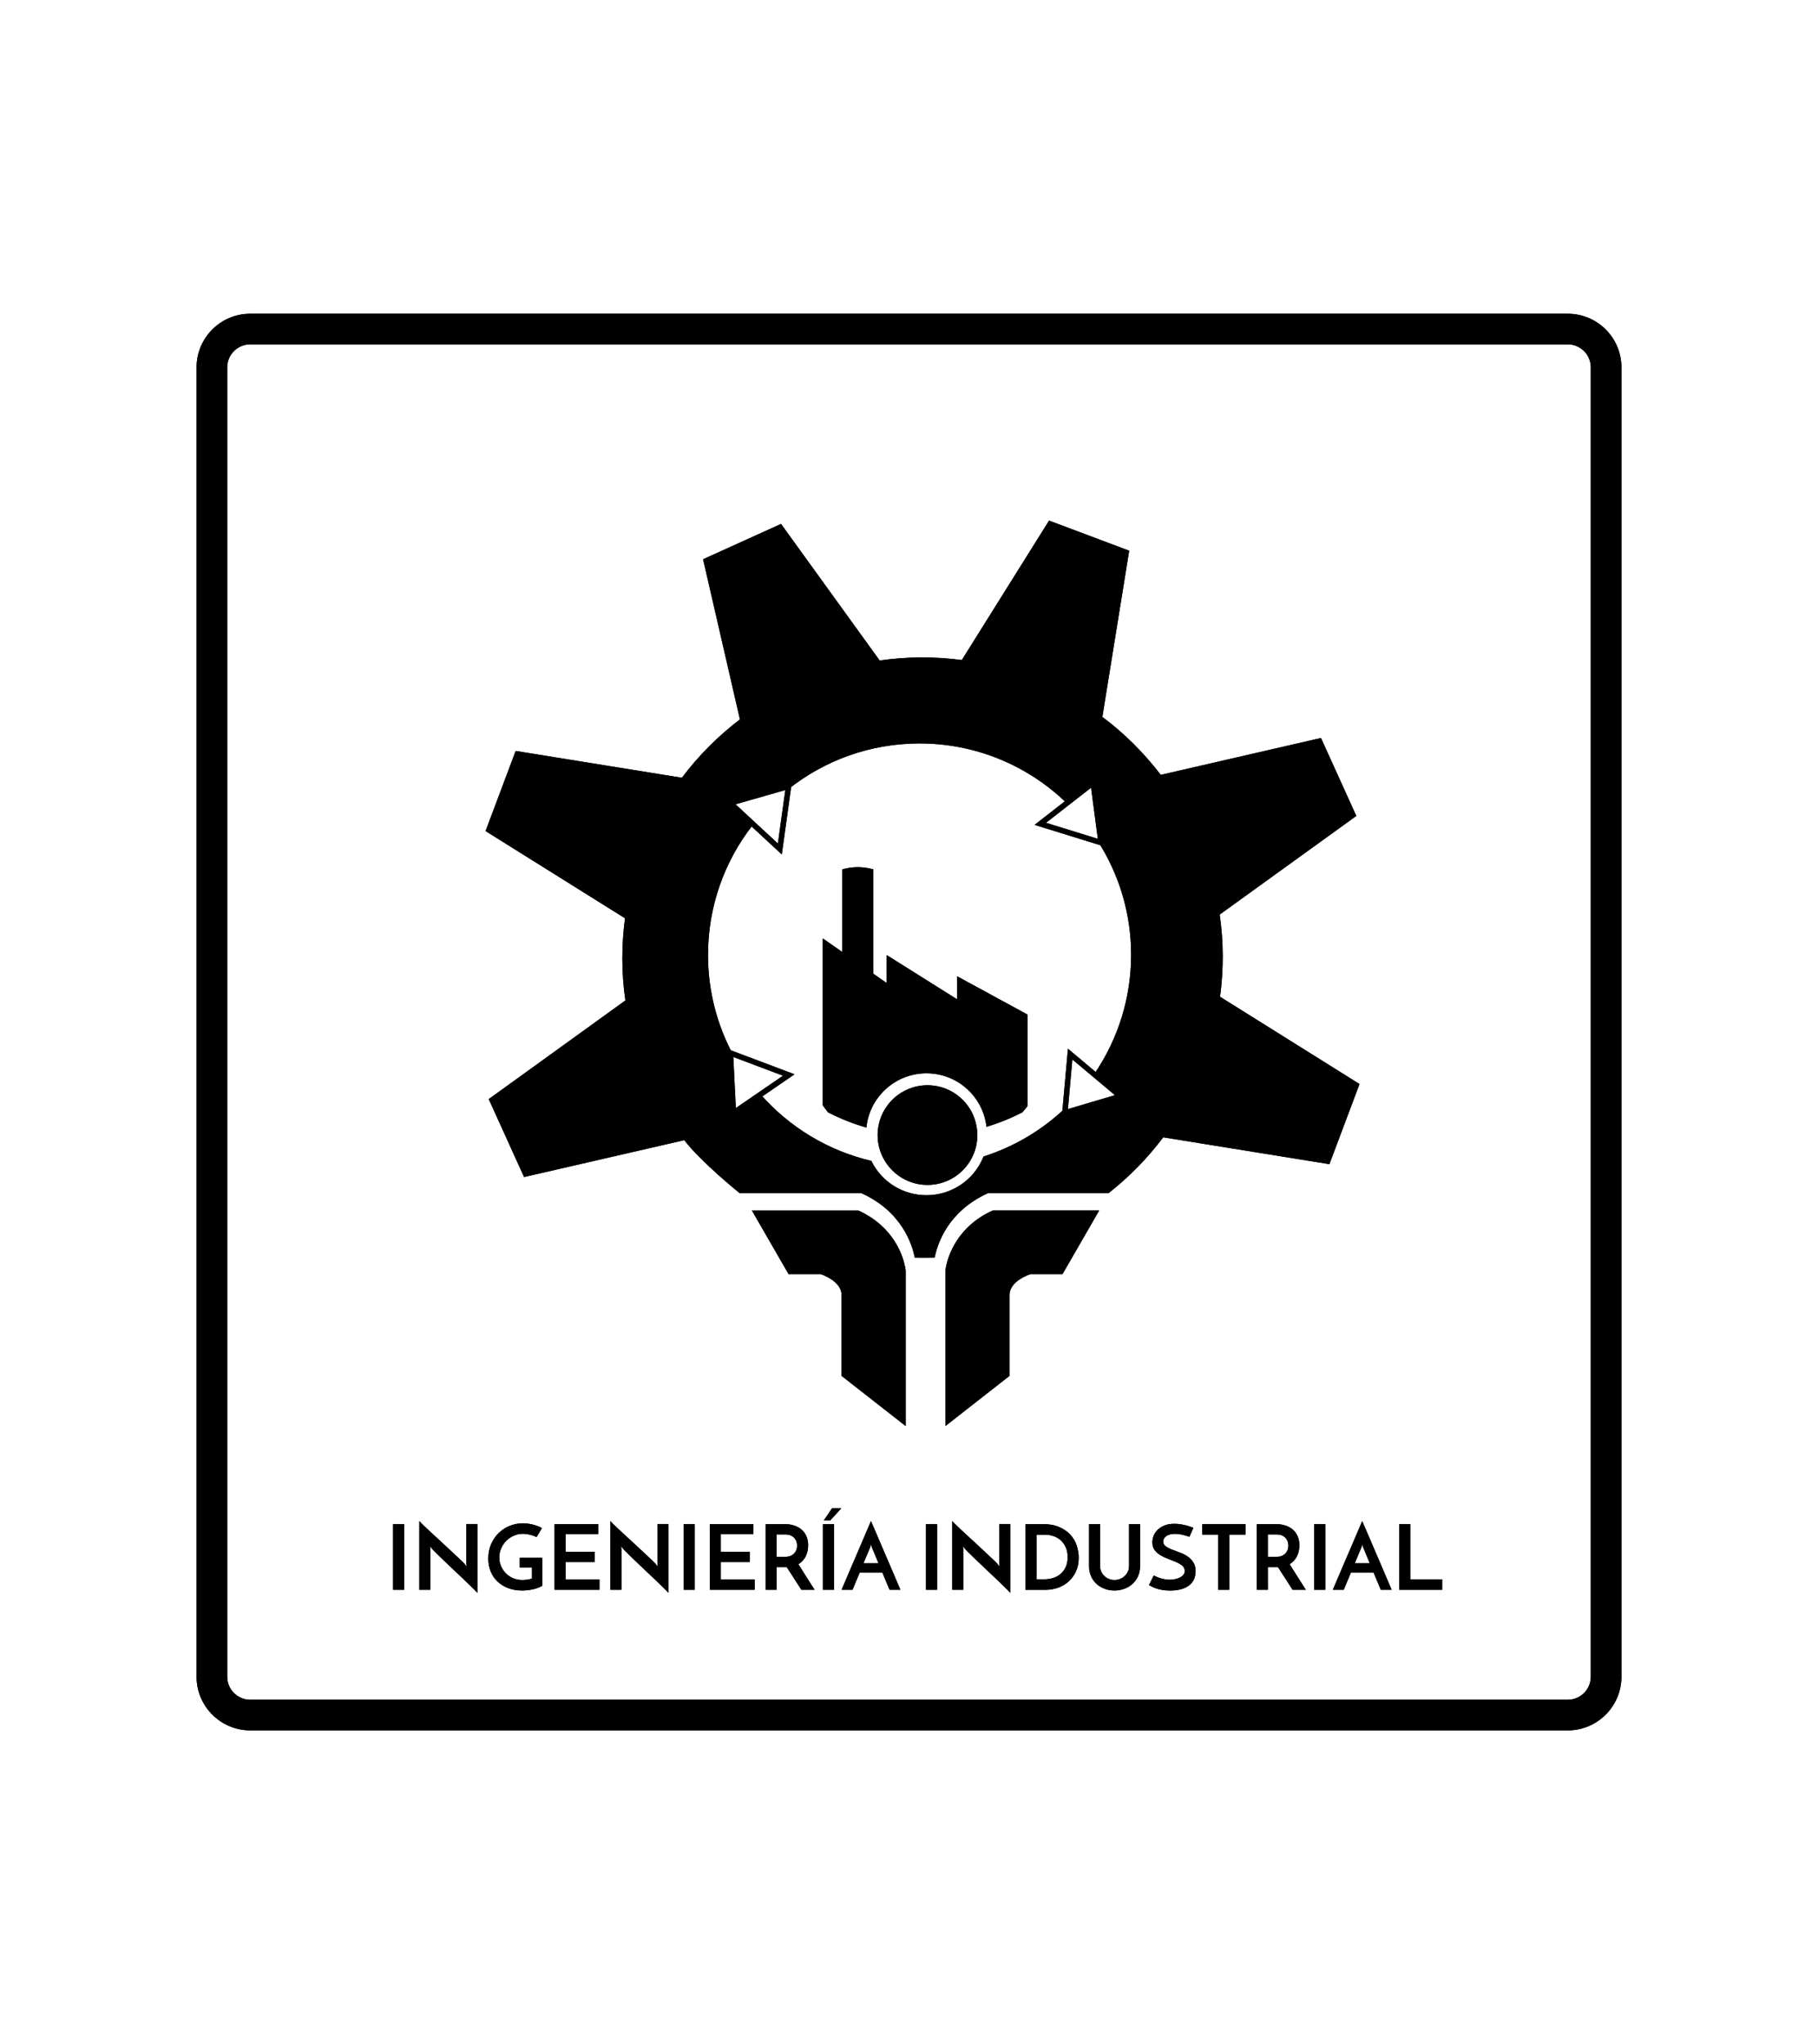 <?xml version="1.0" encoding="utf-8"?>
<!-- Generator: Adobe Illustrator 27.1.0, SVG Export Plug-In . SVG Version: 6.00 Build 0)  -->
<svg version="1.1" id="Capa_1" xmlns="http://www.w3.org/2000/svg" xmlns:xlink="http://www.w3.org/1999/xlink" x="0px" y="0px"
	 viewBox="0 0 683 768" style="enable-background:new 0 0 683 768;" xml:space="preserve">
<style type="text/css">
	.st0{fill:#002E6D;}
	.st1{fill-rule:evenodd;clip-rule:evenodd;fill:#002E6D;}
	.st2{fill-rule:evenodd;clip-rule:evenodd;}
	.st3{fill:#FFFFFF;}
	.st4{fill-rule:evenodd;clip-rule:evenodd;fill:#FFFFFF;}
</style>
<g>
	<g>
		<g>
			<g>
				<path d="M589,650.13H94c-11.1,0-20.15-9.03-20.15-20.15V138.03c0-11.11,9.04-20.15,20.15-20.15h495
					c11.12,0,20.15,9.04,20.15,20.15v491.95C609.15,641.09,600.12,650.13,589,650.13z M94,129.38c-4.77,0-8.64,3.88-8.64,8.65
					v491.95c0,4.75,3.87,8.64,8.64,8.64h495c4.77,0,8.64-3.89,8.64-8.64V138.03c0-4.77-3.87-8.65-8.64-8.65H94z"/>
			</g>
			<g>
				<g>
					<path d="M147.68,572.62h4.17v24.69h-4.17V572.62z"/>
					<path d="M179.34,572.62v25.84c-0.16-0.2-0.51-0.58-1.05-1.12c-0.54-0.54-1.21-1.19-2-1.95c-0.79-0.76-1.66-1.59-2.62-2.51
						c-0.96-0.91-1.94-1.84-2.93-2.78c-0.99-0.94-1.96-1.86-2.91-2.76c-0.95-0.9-1.81-1.73-2.59-2.49c-0.78-0.76-1.43-1.4-1.96-1.93
						c-0.53-0.53-0.88-0.9-1.03-1.1c-0.02-0.04-0.11-0.16-0.27-0.36c-0.16-0.19-0.29-0.37-0.41-0.52l0.1,1.08v15.28h-4.13V571.5
						c0.16,0.2,0.51,0.57,1.05,1.1c0.54,0.53,1.21,1.17,2,1.91c0.79,0.75,1.67,1.56,2.62,2.44c0.96,0.88,1.94,1.78,2.93,2.69
						c0.99,0.91,1.96,1.82,2.91,2.71c0.95,0.89,1.82,1.71,2.61,2.44c0.79,0.73,1.45,1.36,1.98,1.88c0.53,0.52,0.88,0.88,1.03,1.08
						l0.64,0.95l-0.1-1.15v-14.94H179.34z"/>
					<path d="M203.7,585.32v10.5c-0.95,0.56-2.09,1-3.44,1.3c-1.34,0.3-2.72,0.46-4.12,0.46c-1.94,0-3.7-0.3-5.27-0.91
						c-1.57-0.61-2.91-1.44-4.01-2.51c-1.11-1.06-1.95-2.33-2.54-3.79c-0.59-1.47-0.88-3.07-0.88-4.81c0-1.96,0.35-3.75,1.05-5.37
						c0.7-1.61,1.64-3,2.83-4.17c1.18-1.16,2.56-2.07,4.13-2.71c1.57-0.64,3.22-0.97,4.96-0.97c0.59,0,1.2,0.04,1.85,0.12
						c0.64,0.08,1.28,0.2,1.91,0.36c0.63,0.16,1.24,0.34,1.83,0.56c0.59,0.21,1.12,0.47,1.59,0.76l-2.03,3.39
						c-0.32-0.2-0.69-0.38-1.13-0.53c-0.44-0.15-0.9-0.28-1.37-0.39c-0.47-0.11-0.94-0.2-1.41-0.25c-0.46-0.06-0.9-0.08-1.3-0.08
						c-1.15,0-2.25,0.23-3.3,0.69c-1.05,0.46-1.98,1.09-2.79,1.88c-0.81,0.79-1.46,1.73-1.95,2.83c-0.49,1.09-0.73,2.26-0.73,3.5
						c0,1.13,0.21,2.2,0.64,3.22c0.43,1.02,1.03,1.91,1.79,2.69c0.77,0.78,1.68,1.4,2.74,1.86c1.06,0.46,2.22,0.69,3.49,0.69
						c0.45,0,1.02-0.04,1.69-0.12c0.68-0.08,1.32-0.22,1.93-0.42v-4.2h-4.61v-3.59H203.7z"/>
					<path d="M208.34,597.31v-24.69h16.39v3.76h-12.26v6.64h10.91v3.86h-10.91v6.57h12.74v3.86H208.34z"/>
					<path d="M251.12,572.62v25.84c-0.16-0.2-0.51-0.58-1.05-1.12c-0.54-0.54-1.21-1.19-2-1.95c-0.79-0.76-1.67-1.59-2.62-2.51
						c-0.96-0.91-1.94-1.84-2.93-2.78c-0.99-0.94-1.96-1.86-2.91-2.76c-0.95-0.9-1.81-1.73-2.59-2.49c-0.78-0.76-1.43-1.4-1.96-1.93
						c-0.53-0.53-0.88-0.9-1.03-1.1c-0.02-0.04-0.11-0.16-0.27-0.36c-0.16-0.19-0.29-0.37-0.41-0.52l0.1,1.08v15.28h-4.13V571.5
						c0.16,0.2,0.51,0.57,1.05,1.1c0.54,0.53,1.21,1.17,2,1.91c0.79,0.75,1.67,1.56,2.62,2.44c0.96,0.88,1.94,1.78,2.93,2.69
						c0.99,0.91,1.96,1.82,2.91,2.71c0.95,0.89,1.82,1.71,2.61,2.44c0.79,0.73,1.45,1.36,1.98,1.88c0.53,0.52,0.88,0.88,1.03,1.08
						l0.64,0.95l-0.1-1.15v-14.94H251.12z"/>
					<path d="M256.81,572.62h4.17v24.69h-4.17V572.62z"/>
					<path d="M266.66,597.31v-24.69h16.39v3.76h-12.26v6.64h10.91v3.86h-10.91v6.57h12.74v3.86H266.66z"/>
					<path d="M287.63,597.31v-24.69h6.98c1.36,0,2.59,0.18,3.71,0.54c1.12,0.36,2.07,0.88,2.84,1.56c0.78,0.68,1.38,1.51,1.81,2.51
						c0.43,0.99,0.64,2.11,0.64,3.35c0,0.68-0.07,1.36-0.2,2.03c-0.14,0.68-0.35,1.33-0.64,1.96c-0.29,0.63-0.68,1.21-1.15,1.74
						c-0.47,0.53-1.04,0.99-1.69,1.37c0.5,0.79,0.98,1.56,1.46,2.32c0.47,0.76,0.95,1.52,1.44,2.29c0.49,0.77,0.99,1.56,1.51,2.37
						c0.52,0.81,1.08,1.69,1.69,2.64h-4.98c-1.02-1.58-1.98-3.08-2.88-4.49c-0.9-1.41-1.77-2.75-2.61-4.01h-0.34h-3.46v8.5H287.63z
						 M291.76,584.92h3.32c0.86,0,1.57-0.15,2.13-0.44c0.56-0.29,1.02-0.65,1.35-1.07c0.34-0.42,0.58-0.87,0.71-1.35
						c0.13-0.49,0.2-0.93,0.2-1.34c0-0.38-0.06-0.82-0.19-1.3c-0.12-0.49-0.35-0.94-0.68-1.37c-0.33-0.43-0.77-0.79-1.34-1.08
						c-0.56-0.29-1.29-0.44-2.17-0.44h-3.35V584.92z"/>
					<path d="M309.17,572.62h4.17v24.69h-4.17V572.62z M309.51,571.23c0.52-0.75,1.03-1.5,1.54-2.27c0.51-0.77,1.02-1.54,1.54-2.3
						h3.49c-0.68,0.77-1.37,1.54-2.07,2.3c-0.7,0.77-1.4,1.52-2.1,2.27H309.51z"/>
					<path d="M334.2,597.31c-0.07-0.16-0.19-0.44-0.36-0.85c-0.17-0.41-0.38-0.9-0.63-1.49c-0.25-0.59-0.52-1.24-0.81-1.95
						c-0.29-0.71-0.6-1.45-0.91-2.22h-8.5l-2.71,6.5h-4.1c0.09-0.2,0.3-0.71,0.64-1.51c0.34-0.8,0.76-1.8,1.27-2.98
						c0.51-1.18,1.07-2.51,1.69-3.96c0.62-1.46,1.26-2.94,1.91-4.45c0.66-1.51,1.29-3,1.91-4.45c0.62-1.46,1.19-2.78,1.69-3.96
						c0.51-1.19,0.93-2.18,1.27-2.98c0.34-0.8,0.55-1.3,0.64-1.51c0.09,0.2,0.31,0.71,0.66,1.51c0.35,0.8,0.78,1.79,1.29,2.98
						c0.51,1.19,1.07,2.51,1.69,3.96c0.62,1.46,1.26,2.94,1.91,4.45c0.65,1.51,1.29,3,1.91,4.45c0.62,1.46,1.18,2.78,1.69,3.96
						c0.51,1.19,0.93,2.18,1.27,2.98c0.34,0.8,0.55,1.3,0.64,1.51H334.2z M324.41,587.32h5.62l-2.44-5.89
						c-0.02-0.02-0.08-0.17-0.17-0.46c-0.09-0.28-0.16-0.54-0.2-0.76c-0.05,0.23-0.11,0.48-0.2,0.76c-0.09,0.28-0.14,0.44-0.14,0.46
						L324.41,587.32z"/>
					<path d="M347.88,572.62h4.17v24.69h-4.17V572.62z"/>
					<path d="M379.55,572.62v25.84c-0.16-0.2-0.51-0.58-1.05-1.12s-1.21-1.19-2-1.95c-0.79-0.76-1.67-1.59-2.62-2.51
						c-0.96-0.91-1.94-1.84-2.93-2.78c-0.99-0.94-1.96-1.86-2.91-2.76c-0.95-0.9-1.81-1.73-2.59-2.49c-0.78-0.76-1.43-1.4-1.96-1.93
						c-0.53-0.53-0.88-0.9-1.03-1.1c-0.02-0.04-0.11-0.16-0.27-0.36c-0.16-0.19-0.29-0.37-0.41-0.52l0.1,1.08v15.28h-4.13V571.5
						c0.16,0.2,0.51,0.57,1.05,1.1c0.54,0.53,1.21,1.17,2,1.91c0.79,0.75,1.67,1.56,2.62,2.44c0.96,0.88,1.94,1.78,2.93,2.69
						c0.99,0.91,1.96,1.82,2.91,2.71c0.95,0.89,1.82,1.71,2.61,2.44c0.79,0.73,1.45,1.36,1.98,1.88c0.53,0.52,0.88,0.88,1.03,1.08
						l0.64,0.95l-0.1-1.15v-14.94H379.55z"/>
					<path d="M385.24,572.62h6.4c2.48,0,4.59,0.38,6.32,1.13c1.73,0.76,3.13,1.73,4.22,2.93c1.08,1.2,1.87,2.56,2.35,4.08
						c0.49,1.52,0.73,3.04,0.73,4.56c0,1.85-0.33,3.52-1,5c-0.67,1.48-1.56,2.74-2.69,3.78c-1.13,1.04-2.44,1.83-3.95,2.39
						c-1.5,0.55-3.09,0.83-4.76,0.83h-7.62V572.62z M392.22,593.38c1.29,0,2.47-0.18,3.56-0.54c1.08-0.36,2.02-0.9,2.81-1.61
						c0.79-0.71,1.41-1.58,1.85-2.61c0.44-1.03,0.66-2.22,0.66-3.57c0-1.54-0.27-2.84-0.8-3.91c-0.53-1.07-1.2-1.94-2.01-2.61
						c-0.81-0.67-1.72-1.15-2.71-1.46c-0.99-0.31-1.94-0.46-2.85-0.46h-3.32v16.77H392.22z"/>
					<path d="M418.7,597.58c-1.33,0-2.58-0.22-3.74-0.66c-1.16-0.44-2.17-1.05-3.03-1.85c-0.86-0.79-1.54-1.74-2.03-2.86
						c-0.5-1.12-0.75-2.35-0.75-3.71v-15.88h4.13v15.78c0,0.72,0.14,1.4,0.42,2.03c0.28,0.63,0.67,1.19,1.15,1.66
						c0.49,0.47,1.05,0.85,1.71,1.13c0.66,0.28,1.37,0.42,2.13,0.42c0.77,0,1.49-0.14,2.15-0.42c0.67-0.28,1.25-0.66,1.74-1.13
						c0.5-0.47,0.89-1.03,1.17-1.66c0.28-0.63,0.42-1.31,0.42-2.03v-15.78h4.13v15.88c0,1.36-0.25,2.59-0.75,3.71
						c-0.5,1.12-1.18,2.07-2.05,2.86c-0.87,0.79-1.89,1.41-3.07,1.85C421.29,597.36,420.03,597.58,418.7,597.58z"/>
					<path d="M448.34,574.01l-1.49,3.39c-0.95-0.34-1.89-0.61-2.81-0.81c-0.93-0.2-1.78-0.3-2.57-0.3c-1.38,0-2.47,0.27-3.27,0.81
						c-0.8,0.54-1.2,1.23-1.2,2.07c0,0.72,0.3,1.31,0.9,1.76c0.6,0.45,1.35,0.86,2.25,1.22c0.9,0.36,1.88,0.73,2.93,1.1
						c1.05,0.37,2.03,0.85,2.93,1.44c0.9,0.59,1.65,1.33,2.25,2.24c0.6,0.9,0.9,2.05,0.9,3.46c0,1.08-0.2,2.07-0.59,2.95
						c-0.4,0.88-0.99,1.64-1.78,2.27c-0.79,0.63-1.79,1.12-3,1.47c-1.21,0.35-2.62,0.52-4.25,0.52c-0.99,0-1.9-0.07-2.71-0.2
						c-0.81-0.13-1.54-0.3-2.18-0.51c-0.64-0.2-1.21-0.42-1.71-0.66c-0.5-0.24-0.93-0.47-1.29-0.69l1.8-3.62
						c0.95,0.52,1.96,0.92,3.05,1.2c1.08,0.28,2.04,0.42,2.88,0.42c0.41,0,0.93-0.04,1.58-0.13c0.64-0.09,1.27-0.26,1.88-0.51
						c0.61-0.25,1.13-0.59,1.58-1.02c0.44-0.43,0.66-0.98,0.66-1.66c0-0.79-0.3-1.44-0.9-1.95c-0.6-0.51-1.35-0.96-2.25-1.35
						c-0.9-0.39-1.88-0.78-2.93-1.17c-1.05-0.38-2.03-0.84-2.93-1.37c-0.9-0.53-1.65-1.19-2.25-1.96c-0.6-0.78-0.9-1.77-0.9-2.96
						c0-0.86,0.17-1.7,0.51-2.52c0.34-0.82,0.85-1.56,1.54-2.22c0.69-0.65,1.55-1.19,2.57-1.59c1.03-0.41,2.24-0.61,3.64-0.61
						c0.88,0,1.73,0.07,2.56,0.22c0.82,0.15,1.56,0.31,2.22,0.49c0.65,0.18,1.2,0.36,1.63,0.53
						C447.99,573.89,448.25,573.99,448.34,574.01z"/>
					<path d="M467.92,572.62v3.96h-6.1v20.73h-4.17v-20.73h-5.96v-3.96H467.92z"/>
					<path d="M472.18,597.31v-24.69h6.98c1.36,0,2.59,0.18,3.71,0.54c1.12,0.36,2.07,0.88,2.84,1.56c0.78,0.68,1.38,1.51,1.81,2.51
						c0.43,0.99,0.64,2.11,0.64,3.35c0,0.68-0.07,1.36-0.2,2.03c-0.14,0.68-0.35,1.33-0.64,1.96c-0.29,0.63-0.68,1.21-1.15,1.74
						c-0.47,0.53-1.04,0.99-1.69,1.37c0.5,0.79,0.98,1.56,1.46,2.32c0.47,0.76,0.95,1.52,1.44,2.29c0.49,0.77,0.99,1.56,1.51,2.37
						c0.52,0.81,1.08,1.69,1.69,2.64h-4.98c-1.02-1.58-1.98-3.08-2.88-4.49c-0.9-1.41-1.77-2.75-2.61-4.01h-0.34h-3.46v8.5H472.18z
						 M476.32,584.92h3.32c0.86,0,1.57-0.15,2.13-0.44c0.56-0.29,1.02-0.65,1.35-1.07c0.34-0.42,0.58-0.87,0.71-1.35
						c0.13-0.49,0.2-0.93,0.2-1.34c0-0.38-0.06-0.82-0.19-1.3c-0.12-0.49-0.35-0.94-0.68-1.37c-0.33-0.43-0.77-0.79-1.34-1.08
						c-0.56-0.29-1.29-0.44-2.17-0.44h-3.35V584.92z"/>
					<path d="M493.72,572.62h4.17v24.69h-4.17V572.62z"/>
					<path d="M518.75,597.31c-0.07-0.16-0.19-0.44-0.36-0.85c-0.17-0.41-0.38-0.9-0.63-1.49c-0.25-0.59-0.52-1.24-0.81-1.95
						c-0.29-0.71-0.6-1.45-0.91-2.22h-8.5l-2.71,6.5h-4.1c0.09-0.2,0.3-0.71,0.64-1.51c0.34-0.8,0.76-1.8,1.27-2.98
						c0.51-1.18,1.07-2.51,1.69-3.96c0.62-1.46,1.26-2.94,1.91-4.45c0.66-1.51,1.29-3,1.91-4.45c0.62-1.46,1.19-2.78,1.69-3.96
						c0.51-1.19,0.93-2.18,1.27-2.98c0.34-0.8,0.55-1.3,0.64-1.51c0.09,0.2,0.31,0.71,0.66,1.51c0.35,0.8,0.78,1.79,1.29,2.98
						c0.51,1.19,1.07,2.51,1.69,3.96c0.62,1.46,1.26,2.94,1.91,4.45c0.65,1.51,1.29,3,1.91,4.45c0.62,1.46,1.18,2.78,1.69,3.96
						c0.51,1.19,0.93,2.18,1.27,2.98c0.34,0.8,0.55,1.3,0.64,1.51H518.75z M508.97,587.32h5.62l-2.44-5.89
						c-0.02-0.02-0.08-0.17-0.17-0.46c-0.09-0.28-0.16-0.54-0.2-0.76c-0.05,0.23-0.11,0.48-0.2,0.76c-0.09,0.28-0.14,0.44-0.14,0.46
						L508.97,587.32z"/>
					<path d="M525.7,597.31v-24.69h4.13v20.76h11.99v3.93H525.7z"/>
				</g>
			</g>
		</g>
		<g>
			<path d="M386.05,381.21v34.35l-1.93,2.35c-4.37,2.25-8.89,4.07-13.51,5.46c-1.27-11.32-10.88-20.11-22.54-20.11
				c-11.76,0-21.43,8.93-22.58,20.39c-4.95-1.43-9.79-3.34-14.45-5.74l-1.93-2.6v-62.73l7.33,5.12v-31.05c0,0,2.61-0.84,5.8-0.84
				c3.23,0,5.86,0.84,5.86,0.84v39.19l5.02,3.52v-10.52l26.48,16.64v-8.66L386.05,381.21z"/>
			<path d="M458.36,374.5c1.35-10.16,1.37-20.52-0.14-30.88l51.33-37.06l-13.28-29.28l-60.18,13.85
				c-6.39-8.33-13.76-15.67-21.95-21.77l10.08-62.45l-30.1-11.31l-32.78,52.39c-10.15-1.35-20.5-1.33-30.86,0.17l-37.06-51.31
				l-29.28,13.27l13.84,60.16c-8.33,6.39-15.67,13.74-21.79,21.94l-62.46-10.08l-11.31,30.1l52.39,32.77
				c-1.35,10.15-1.37,20.51,0.14,30.88l-51.34,37.06l13.28,29.28l60.19-13.85c6.34,8.28,20.78,19.89,20.78,19.89l45.8,0.04
				c15.09,6.83,19,19.13,19.98,24.1c0.01,0.03,0.01,0.05,0.02,0.08c2.49,0.08,4.99,0.07,7.5-0.03c0.01-0.03,0.01-0.06,0.02-0.09
				c0.98-4.96,4.89-17.25,19.97-24.07l0.16-0.04h45.19c7.8-6.14,14.68-13.18,20.49-20.95l62.45,10.08l11.31-30.1L458.36,374.5z
				 M411.57,402.84l9.55,7.96l-21.98,6.52l-0.01,0.01c-8.42,7.72-18.5,13.65-29.63,17.19c-0.04,0.1-0.08,0.21-0.12,0.32
				c-3.6,8.64-11.96,14.22-21.32,14.22c-8.72,0-16.6-4.82-20.56-12.59c-0.05-0.1-0.1-0.21-0.15-0.31
				c-16.36-3.82-30.78-12.7-41.53-24.9l-9.32,6.28l-1.04-21.16c-6.04-11.2-9.47-23.99-9.47-37.59c0-18.32,6.23-35.22,16.69-48.67
				l-7.52-7.6l20.99-6c13.55-10.77,30.7-17.2,49.32-17.2c21.32,0,40.7,8.43,54.98,22.14l9.25-7.02l2.89,21.85v-0.02
				c7.83,12.31,12.36,26.89,12.36,42.52C424.93,375.06,420,390.21,411.57,402.84z"/>
			<g>
				<path class="st2" d="M340.25,477.49v58.3l-24.09-18.85c0,0,0-24.96,0-30.37c0-5.41-7.86-7.85-7.86-7.85h-12.04l-12.92-22.41
					l-0.86-1.5h39.98c13.41,6.07,16.77,17.16,17.57,21.18C340.21,476.93,340.25,477.49,340.25,477.49z"/>
			</g>
			<g>
				<path class="st2" d="M412.95,454.8l-13.79,23.92h-12.04c0,0-7.86,2.44-7.86,7.85c0,5.41,0,30.37,0,30.37l-24.09,18.85v-58.3
					c0,0,0.04-0.56,0.24-1.54c0.8-4.05,4.18-15.1,17.56-21.16H412.95z"/>
			</g>
			<g>
				<path d="M367.18,426.47c0,2.55-0.51,4.99-1.44,7.2c-2.82,6.77-9.5,11.53-17.29,11.53c-7.27,0-13.58-4.15-16.68-10.21
					c-1.32-2.55-2.06-5.45-2.06-8.52c0-0.64,0.03-1.27,0.1-1.9c0.95-9.46,8.93-16.83,18.63-16.83c9.62,0,17.55,7.25,18.6,16.6
					C367.14,425.03,367.18,425.74,367.18,426.47z"/>
			</g>
			<g>
				<polygon points="293.71,321.03 274.13,302.9 275.5,301.42 292.24,316.93 295.34,294.62 297.34,294.9 				"/>
			</g>
			<g>
				<polygon points="413.88,317.72 388.68,309.92 409.73,293.52 410.97,295.12 392.97,309.14 414.48,315.79 				"/>
			</g>
			<g>
				<polygon points="400.87,420.48 398.86,420.3 401.21,394.02 421.65,411.18 420.35,412.72 402.87,398.05 				"/>
			</g>
			<g>
				<polygon points="276.5,418.74 275.35,417.07 294.16,404.16 273.09,396.22 273.8,394.33 298.49,403.63 				"/>
			</g>
		</g>
	</g>
</g>
<g>
	<g>
		<g>
			<g>
				<path d="M589,650.13H94c-11.1,0-20.15-9.03-20.15-20.15V138.03c0-11.11,9.04-20.15,20.15-20.15h495
					c11.12,0,20.15,9.04,20.15,20.15v491.95C609.15,641.09,600.12,650.13,589,650.13z M94,129.38c-4.77,0-8.64,3.88-8.64,8.65
					v491.95c0,4.75,3.87,8.64,8.64,8.64h495c4.77,0,8.64-3.89,8.64-8.64V138.03c0-4.77-3.87-8.65-8.64-8.65H94z"/>
			</g>
			<g>
				<g>
					<path d="M147.68,572.62h4.17v24.69h-4.17V572.62z"/>
					<path d="M179.34,572.62v25.84c-0.16-0.2-0.51-0.58-1.05-1.12c-0.54-0.54-1.21-1.19-2-1.95c-0.79-0.76-1.66-1.59-2.62-2.51
						c-0.96-0.91-1.94-1.84-2.93-2.78c-0.99-0.94-1.96-1.86-2.91-2.76c-0.95-0.9-1.81-1.73-2.59-2.49c-0.78-0.76-1.43-1.4-1.96-1.93
						c-0.53-0.53-0.88-0.9-1.03-1.1c-0.02-0.04-0.11-0.16-0.27-0.36c-0.16-0.19-0.29-0.37-0.41-0.52l0.1,1.08v15.28h-4.13V571.5
						c0.16,0.2,0.51,0.57,1.05,1.1c0.54,0.53,1.21,1.17,2,1.91c0.79,0.75,1.67,1.56,2.62,2.44c0.96,0.88,1.94,1.78,2.93,2.69
						c0.99,0.91,1.96,1.82,2.91,2.71c0.95,0.89,1.82,1.71,2.61,2.44c0.79,0.73,1.45,1.36,1.98,1.88c0.53,0.52,0.88,0.88,1.03,1.08
						l0.64,0.95l-0.1-1.15v-14.94H179.34z"/>
					<path d="M203.7,585.32v10.5c-0.95,0.56-2.09,1-3.44,1.3c-1.34,0.3-2.72,0.46-4.12,0.46c-1.94,0-3.7-0.3-5.27-0.91
						c-1.57-0.61-2.91-1.44-4.01-2.51c-1.11-1.06-1.95-2.33-2.54-3.79c-0.59-1.47-0.88-3.07-0.88-4.81c0-1.96,0.35-3.75,1.05-5.37
						c0.7-1.61,1.64-3,2.83-4.17c1.18-1.16,2.56-2.07,4.13-2.71c1.57-0.64,3.22-0.97,4.96-0.97c0.59,0,1.2,0.04,1.85,0.12
						c0.64,0.08,1.28,0.2,1.91,0.36c0.63,0.16,1.24,0.34,1.83,0.56c0.59,0.21,1.12,0.47,1.59,0.76l-2.03,3.39
						c-0.32-0.2-0.69-0.38-1.13-0.53c-0.44-0.15-0.9-0.28-1.37-0.39c-0.47-0.11-0.94-0.2-1.41-0.25c-0.46-0.06-0.9-0.08-1.3-0.08
						c-1.15,0-2.25,0.23-3.3,0.69c-1.05,0.46-1.98,1.09-2.79,1.88c-0.81,0.79-1.46,1.73-1.95,2.83c-0.49,1.09-0.73,2.26-0.73,3.5
						c0,1.13,0.21,2.2,0.64,3.22c0.43,1.02,1.03,1.91,1.79,2.69c0.77,0.78,1.68,1.4,2.74,1.86c1.06,0.46,2.22,0.69,3.49,0.69
						c0.45,0,1.02-0.04,1.69-0.12c0.68-0.08,1.32-0.22,1.93-0.42v-4.2h-4.61v-3.59H203.7z"/>
					<path d="M208.34,597.31v-24.69h16.39v3.76h-12.26v6.64h10.91v3.86h-10.91v6.57h12.74v3.86H208.34z"/>
					<path d="M251.12,572.62v25.84c-0.16-0.2-0.51-0.58-1.05-1.12c-0.54-0.54-1.21-1.19-2-1.95c-0.79-0.76-1.67-1.59-2.62-2.51
						c-0.96-0.91-1.94-1.84-2.93-2.78c-0.99-0.94-1.96-1.86-2.91-2.76c-0.95-0.9-1.81-1.73-2.59-2.49c-0.78-0.76-1.43-1.4-1.96-1.93
						c-0.53-0.53-0.88-0.9-1.03-1.1c-0.02-0.04-0.11-0.16-0.27-0.36c-0.16-0.19-0.29-0.37-0.41-0.52l0.1,1.08v15.28h-4.13V571.5
						c0.16,0.2,0.51,0.57,1.05,1.1c0.54,0.53,1.21,1.17,2,1.91c0.79,0.75,1.67,1.56,2.62,2.44c0.96,0.88,1.94,1.78,2.93,2.69
						c0.99,0.91,1.96,1.82,2.91,2.71c0.95,0.89,1.82,1.71,2.61,2.44c0.79,0.73,1.45,1.36,1.98,1.88c0.53,0.52,0.88,0.88,1.03,1.08
						l0.64,0.95l-0.1-1.15v-14.94H251.12z"/>
					<path d="M256.81,572.62h4.17v24.69h-4.17V572.62z"/>
					<path d="M266.66,597.31v-24.69h16.39v3.76h-12.26v6.64h10.91v3.86h-10.91v6.57h12.74v3.86H266.66z"/>
					<path d="M287.63,597.31v-24.69h6.98c1.36,0,2.59,0.18,3.71,0.54c1.12,0.36,2.07,0.88,2.84,1.56c0.78,0.68,1.38,1.51,1.81,2.51
						c0.43,0.99,0.64,2.11,0.64,3.35c0,0.68-0.07,1.36-0.2,2.03c-0.14,0.68-0.35,1.33-0.64,1.96c-0.29,0.63-0.68,1.21-1.15,1.74
						c-0.47,0.53-1.04,0.99-1.69,1.37c0.5,0.79,0.98,1.56,1.46,2.32c0.47,0.76,0.95,1.52,1.44,2.29c0.49,0.77,0.99,1.56,1.51,2.37
						c0.52,0.81,1.08,1.69,1.69,2.64h-4.98c-1.02-1.58-1.98-3.08-2.88-4.49c-0.9-1.41-1.77-2.75-2.61-4.01h-0.34h-3.46v8.5H287.63z
						 M291.76,584.92h3.32c0.86,0,1.57-0.15,2.13-0.44c0.56-0.29,1.02-0.65,1.35-1.07c0.34-0.42,0.58-0.87,0.71-1.35
						c0.13-0.49,0.2-0.93,0.2-1.34c0-0.38-0.06-0.82-0.19-1.3c-0.12-0.49-0.35-0.94-0.68-1.37c-0.33-0.43-0.77-0.79-1.34-1.08
						c-0.56-0.29-1.29-0.44-2.17-0.44h-3.35V584.92z"/>
					<path d="M309.17,572.62h4.17v24.69h-4.17V572.62z M309.51,571.23c0.52-0.75,1.03-1.5,1.54-2.27c0.51-0.77,1.02-1.54,1.54-2.3
						h3.49c-0.68,0.77-1.37,1.54-2.07,2.3c-0.7,0.77-1.4,1.52-2.1,2.27H309.51z"/>
					<path d="M334.2,597.31c-0.07-0.16-0.19-0.44-0.36-0.85c-0.17-0.41-0.38-0.9-0.63-1.49c-0.25-0.59-0.52-1.24-0.81-1.95
						c-0.29-0.71-0.6-1.45-0.91-2.22h-8.5l-2.71,6.5h-4.1c0.09-0.2,0.3-0.71,0.64-1.51c0.34-0.8,0.76-1.8,1.27-2.98
						c0.51-1.18,1.07-2.51,1.69-3.96c0.62-1.46,1.26-2.94,1.91-4.45c0.66-1.51,1.29-3,1.91-4.45c0.62-1.46,1.19-2.78,1.69-3.96
						c0.51-1.19,0.93-2.18,1.27-2.98c0.34-0.8,0.55-1.3,0.64-1.51c0.09,0.2,0.31,0.71,0.66,1.51c0.35,0.8,0.78,1.79,1.29,2.98
						c0.51,1.19,1.07,2.51,1.69,3.96c0.62,1.46,1.26,2.94,1.91,4.45c0.65,1.51,1.29,3,1.91,4.45c0.62,1.46,1.18,2.78,1.69,3.96
						c0.51,1.19,0.93,2.18,1.27,2.98c0.34,0.8,0.55,1.3,0.64,1.51H334.2z M324.41,587.32h5.62l-2.44-5.89
						c-0.02-0.02-0.08-0.17-0.17-0.46c-0.09-0.28-0.16-0.54-0.2-0.76c-0.05,0.23-0.11,0.48-0.2,0.76c-0.09,0.28-0.14,0.44-0.14,0.46
						L324.41,587.32z"/>
					<path d="M347.88,572.62h4.17v24.69h-4.17V572.62z"/>
					<path d="M379.55,572.62v25.84c-0.16-0.2-0.51-0.58-1.05-1.12s-1.21-1.19-2-1.95c-0.79-0.76-1.67-1.59-2.62-2.51
						c-0.96-0.91-1.94-1.84-2.93-2.78c-0.99-0.94-1.96-1.86-2.91-2.76c-0.95-0.9-1.81-1.73-2.59-2.49c-0.78-0.76-1.43-1.4-1.96-1.93
						c-0.53-0.53-0.88-0.9-1.03-1.1c-0.02-0.04-0.11-0.16-0.27-0.36c-0.16-0.19-0.29-0.37-0.41-0.52l0.1,1.08v15.28h-4.13V571.5
						c0.16,0.2,0.51,0.57,1.05,1.1c0.54,0.53,1.21,1.17,2,1.91c0.79,0.75,1.67,1.56,2.62,2.44c0.96,0.88,1.94,1.78,2.93,2.69
						c0.99,0.91,1.96,1.82,2.91,2.71c0.95,0.89,1.82,1.71,2.61,2.44c0.79,0.73,1.45,1.36,1.98,1.88c0.53,0.52,0.88,0.88,1.03,1.08
						l0.64,0.95l-0.1-1.15v-14.94H379.55z"/>
					<path d="M385.24,572.62h6.4c2.48,0,4.59,0.38,6.32,1.13c1.73,0.76,3.13,1.73,4.22,2.93c1.08,1.2,1.87,2.56,2.35,4.08
						c0.49,1.52,0.73,3.04,0.73,4.56c0,1.85-0.33,3.52-1,5c-0.67,1.48-1.56,2.74-2.69,3.78c-1.13,1.04-2.44,1.83-3.95,2.39
						c-1.5,0.55-3.09,0.83-4.76,0.83h-7.62V572.62z M392.22,593.38c1.29,0,2.47-0.18,3.56-0.54c1.08-0.36,2.02-0.9,2.81-1.61
						c0.79-0.71,1.41-1.58,1.85-2.61c0.44-1.03,0.66-2.22,0.66-3.57c0-1.54-0.27-2.84-0.8-3.91c-0.53-1.07-1.2-1.94-2.01-2.61
						c-0.81-0.67-1.72-1.15-2.71-1.46c-0.99-0.31-1.94-0.46-2.85-0.46h-3.32v16.77H392.22z"/>
					<path d="M418.7,597.58c-1.33,0-2.58-0.22-3.74-0.66c-1.16-0.44-2.17-1.05-3.03-1.85c-0.86-0.79-1.54-1.74-2.03-2.86
						c-0.5-1.12-0.75-2.35-0.75-3.71v-15.88h4.13v15.78c0,0.72,0.14,1.4,0.42,2.03c0.28,0.63,0.67,1.19,1.15,1.66
						c0.49,0.47,1.05,0.85,1.71,1.13c0.66,0.28,1.37,0.42,2.13,0.42c0.77,0,1.49-0.14,2.15-0.42c0.67-0.28,1.25-0.66,1.74-1.13
						c0.5-0.47,0.89-1.03,1.17-1.66c0.28-0.63,0.42-1.31,0.42-2.03v-15.78h4.13v15.88c0,1.36-0.25,2.59-0.75,3.71
						c-0.5,1.12-1.18,2.07-2.05,2.86c-0.87,0.79-1.89,1.41-3.07,1.85C421.29,597.36,420.03,597.58,418.7,597.58z"/>
					<path d="M448.34,574.01l-1.49,3.39c-0.95-0.34-1.89-0.61-2.81-0.81c-0.93-0.2-1.78-0.3-2.57-0.3c-1.38,0-2.47,0.27-3.27,0.81
						c-0.8,0.54-1.2,1.23-1.2,2.07c0,0.72,0.3,1.31,0.9,1.76c0.6,0.45,1.35,0.86,2.25,1.22c0.9,0.36,1.88,0.73,2.93,1.1
						c1.05,0.37,2.03,0.85,2.93,1.44c0.9,0.59,1.65,1.33,2.25,2.24c0.6,0.9,0.9,2.05,0.9,3.46c0,1.08-0.2,2.07-0.59,2.95
						c-0.4,0.88-0.99,1.64-1.78,2.27c-0.79,0.63-1.79,1.12-3,1.47c-1.21,0.35-2.62,0.52-4.25,0.52c-0.99,0-1.9-0.07-2.71-0.2
						c-0.81-0.13-1.54-0.3-2.18-0.51c-0.64-0.2-1.21-0.42-1.71-0.66c-0.5-0.24-0.93-0.47-1.29-0.69l1.8-3.62
						c0.95,0.52,1.96,0.92,3.05,1.2c1.08,0.28,2.04,0.42,2.88,0.42c0.41,0,0.93-0.04,1.58-0.13c0.64-0.09,1.27-0.26,1.88-0.51
						c0.61-0.25,1.13-0.59,1.58-1.02c0.44-0.43,0.66-0.98,0.66-1.66c0-0.79-0.3-1.44-0.9-1.95c-0.6-0.51-1.35-0.96-2.25-1.35
						c-0.9-0.39-1.88-0.78-2.93-1.17c-1.05-0.38-2.03-0.84-2.93-1.37c-0.9-0.53-1.65-1.19-2.25-1.96c-0.6-0.78-0.9-1.77-0.9-2.96
						c0-0.86,0.17-1.7,0.51-2.52c0.34-0.82,0.85-1.56,1.54-2.22c0.69-0.65,1.55-1.19,2.57-1.59c1.03-0.41,2.24-0.61,3.64-0.61
						c0.88,0,1.73,0.07,2.56,0.22c0.82,0.15,1.56,0.31,2.22,0.49c0.65,0.18,1.2,0.36,1.63,0.53
						C447.99,573.89,448.25,573.99,448.34,574.01z"/>
					<path d="M467.92,572.62v3.96h-6.1v20.73h-4.17v-20.73h-5.96v-3.96H467.92z"/>
					<path d="M472.18,597.31v-24.69h6.98c1.36,0,2.59,0.18,3.71,0.54c1.12,0.36,2.07,0.88,2.84,1.56c0.78,0.68,1.38,1.51,1.81,2.51
						c0.43,0.99,0.64,2.11,0.64,3.35c0,0.68-0.07,1.36-0.2,2.03c-0.14,0.68-0.35,1.33-0.64,1.96c-0.29,0.63-0.68,1.21-1.15,1.74
						c-0.47,0.53-1.04,0.99-1.69,1.37c0.5,0.79,0.98,1.56,1.46,2.32c0.47,0.76,0.95,1.52,1.44,2.29c0.49,0.77,0.99,1.56,1.51,2.37
						c0.52,0.81,1.08,1.69,1.69,2.64h-4.98c-1.02-1.58-1.98-3.08-2.88-4.49c-0.9-1.41-1.77-2.75-2.61-4.01h-0.34h-3.46v8.5H472.18z
						 M476.32,584.92h3.32c0.86,0,1.57-0.15,2.13-0.44c0.56-0.29,1.02-0.65,1.35-1.07c0.34-0.42,0.58-0.87,0.71-1.35
						c0.13-0.49,0.2-0.93,0.2-1.34c0-0.38-0.06-0.82-0.19-1.3c-0.12-0.49-0.35-0.94-0.68-1.37c-0.33-0.43-0.77-0.79-1.34-1.08
						c-0.56-0.29-1.29-0.44-2.17-0.44h-3.35V584.92z"/>
					<path d="M493.72,572.62h4.17v24.69h-4.17V572.62z"/>
					<path d="M518.75,597.31c-0.07-0.16-0.19-0.44-0.36-0.85c-0.17-0.41-0.38-0.9-0.63-1.49c-0.25-0.59-0.52-1.24-0.81-1.95
						c-0.29-0.71-0.6-1.45-0.91-2.22h-8.5l-2.71,6.5h-4.1c0.09-0.2,0.3-0.71,0.64-1.51c0.34-0.8,0.76-1.8,1.27-2.98
						c0.51-1.18,1.07-2.51,1.69-3.96c0.62-1.46,1.26-2.94,1.91-4.45c0.66-1.51,1.29-3,1.91-4.45c0.62-1.46,1.19-2.78,1.69-3.96
						c0.51-1.19,0.93-2.18,1.27-2.98c0.34-0.8,0.55-1.3,0.64-1.51c0.09,0.2,0.31,0.71,0.66,1.51c0.35,0.8,0.78,1.79,1.29,2.98
						c0.51,1.19,1.07,2.51,1.69,3.96c0.62,1.46,1.26,2.94,1.91,4.45c0.65,1.51,1.29,3,1.91,4.45c0.62,1.46,1.18,2.78,1.69,3.96
						c0.51,1.19,0.93,2.18,1.27,2.98c0.34,0.8,0.55,1.3,0.64,1.51H518.75z M508.97,587.32h5.62l-2.44-5.89
						c-0.02-0.02-0.08-0.17-0.17-0.46c-0.09-0.28-0.16-0.54-0.2-0.76c-0.05,0.23-0.11,0.48-0.2,0.76c-0.09,0.28-0.14,0.44-0.14,0.46
						L508.97,587.32z"/>
					<path d="M525.7,597.31v-24.69h4.13v20.76h11.99v3.93H525.7z"/>
				</g>
			</g>
		</g>
		<g>
			<path d="M386.05,381.21v34.35l-1.93,2.35c-4.37,2.25-8.89,4.07-13.51,5.46c-1.27-11.32-10.88-20.11-22.54-20.11
				c-11.76,0-21.43,8.93-22.58,20.39c-4.95-1.43-9.79-3.34-14.45-5.74l-1.93-2.6v-62.73l7.33,5.12v-31.05c0,0,2.61-0.84,5.8-0.84
				c3.23,0,5.86,0.84,5.86,0.84v39.19l5.02,3.52v-10.52l26.48,16.64v-8.66L386.05,381.21z"/>
			<path d="M458.36,374.5c1.35-10.16,1.37-20.52-0.14-30.88l51.33-37.06l-13.28-29.28l-60.18,13.85
				c-6.39-8.33-13.76-15.67-21.95-21.77l10.08-62.45l-30.1-11.31l-32.78,52.39c-10.15-1.35-20.5-1.33-30.86,0.17l-37.06-51.31
				l-29.28,13.27l13.84,60.16c-8.33,6.39-15.67,13.74-21.79,21.94l-62.46-10.08l-11.31,30.1l52.39,32.77
				c-1.35,10.15-1.37,20.51,0.14,30.88l-51.34,37.06l13.28,29.28l60.19-13.85c6.34,8.28,20.78,19.89,20.78,19.89l45.8,0.04
				c15.09,6.83,19,19.13,19.98,24.1c0.01,0.03,0.01,0.05,0.02,0.08c2.49,0.08,4.99,0.07,7.5-0.03c0.01-0.03,0.01-0.06,0.02-0.09
				c0.98-4.96,4.89-17.25,19.97-24.07l0.16-0.04h45.19c7.8-6.14,14.68-13.18,20.49-20.95l62.45,10.08l11.31-30.1L458.36,374.5z
				 M411.57,402.84l9.55,7.96l-21.98,6.52l-0.01,0.01c-8.42,7.72-18.5,13.65-29.63,17.19c-0.04,0.1-0.08,0.21-0.12,0.32
				c-3.6,8.64-11.96,14.22-21.32,14.22c-8.72,0-16.6-4.82-20.56-12.59c-0.05-0.1-0.1-0.21-0.15-0.31
				c-16.36-3.82-30.78-12.7-41.53-24.9l-9.32,6.28l-1.04-21.16c-6.04-11.2-9.47-23.99-9.47-37.59c0-18.32,6.23-35.22,16.69-48.67
				l-7.52-7.6l20.99-6c13.55-10.77,30.7-17.2,49.32-17.2c21.32,0,40.7,8.43,54.98,22.14l9.25-7.02l2.89,21.85v-0.02
				c7.83,12.31,12.36,26.89,12.36,42.52C424.93,375.06,420,390.21,411.57,402.84z"/>
			<g>
				<path class="st2" d="M340.25,477.49v58.3l-24.09-18.85c0,0,0-24.96,0-30.37c0-5.41-7.86-7.85-7.86-7.85h-12.04l-12.92-22.41
					l-0.86-1.5h39.98c13.41,6.07,16.77,17.16,17.57,21.18C340.21,476.93,340.25,477.49,340.25,477.49z"/>
			</g>
			<g>
				<path class="st2" d="M412.95,454.8l-13.79,23.92h-12.04c0,0-7.86,2.44-7.86,7.85c0,5.41,0,30.37,0,30.37l-24.09,18.85v-58.3
					c0,0,0.04-0.56,0.24-1.54c0.8-4.05,4.18-15.1,17.56-21.16H412.95z"/>
			</g>
			<g>
				<path d="M367.18,426.47c0,2.55-0.51,4.99-1.44,7.2c-2.82,6.77-9.5,11.53-17.29,11.53c-7.27,0-13.58-4.15-16.68-10.21
					c-1.32-2.55-2.06-5.45-2.06-8.52c0-0.64,0.03-1.27,0.1-1.9c0.95-9.46,8.93-16.83,18.63-16.83c9.62,0,17.55,7.25,18.6,16.6
					C367.14,425.03,367.18,425.74,367.18,426.47z"/>
			</g>
			<g>
				<polygon points="293.71,321.03 274.13,302.9 275.5,301.42 292.24,316.93 295.34,294.62 297.34,294.9 				"/>
			</g>
			<g>
				<polygon points="413.88,317.72 388.68,309.92 409.73,293.52 410.97,295.12 392.97,309.14 414.48,315.79 				"/>
			</g>
			<g>
				<polygon points="400.87,420.48 398.86,420.3 401.21,394.02 421.65,411.18 420.35,412.72 402.87,398.05 				"/>
			</g>
			<g>
				<polygon points="276.5,418.74 275.35,417.07 294.16,404.16 273.09,396.22 273.8,394.33 298.49,403.63 				"/>
			</g>
		</g>
	</g>
</g>
</svg>
